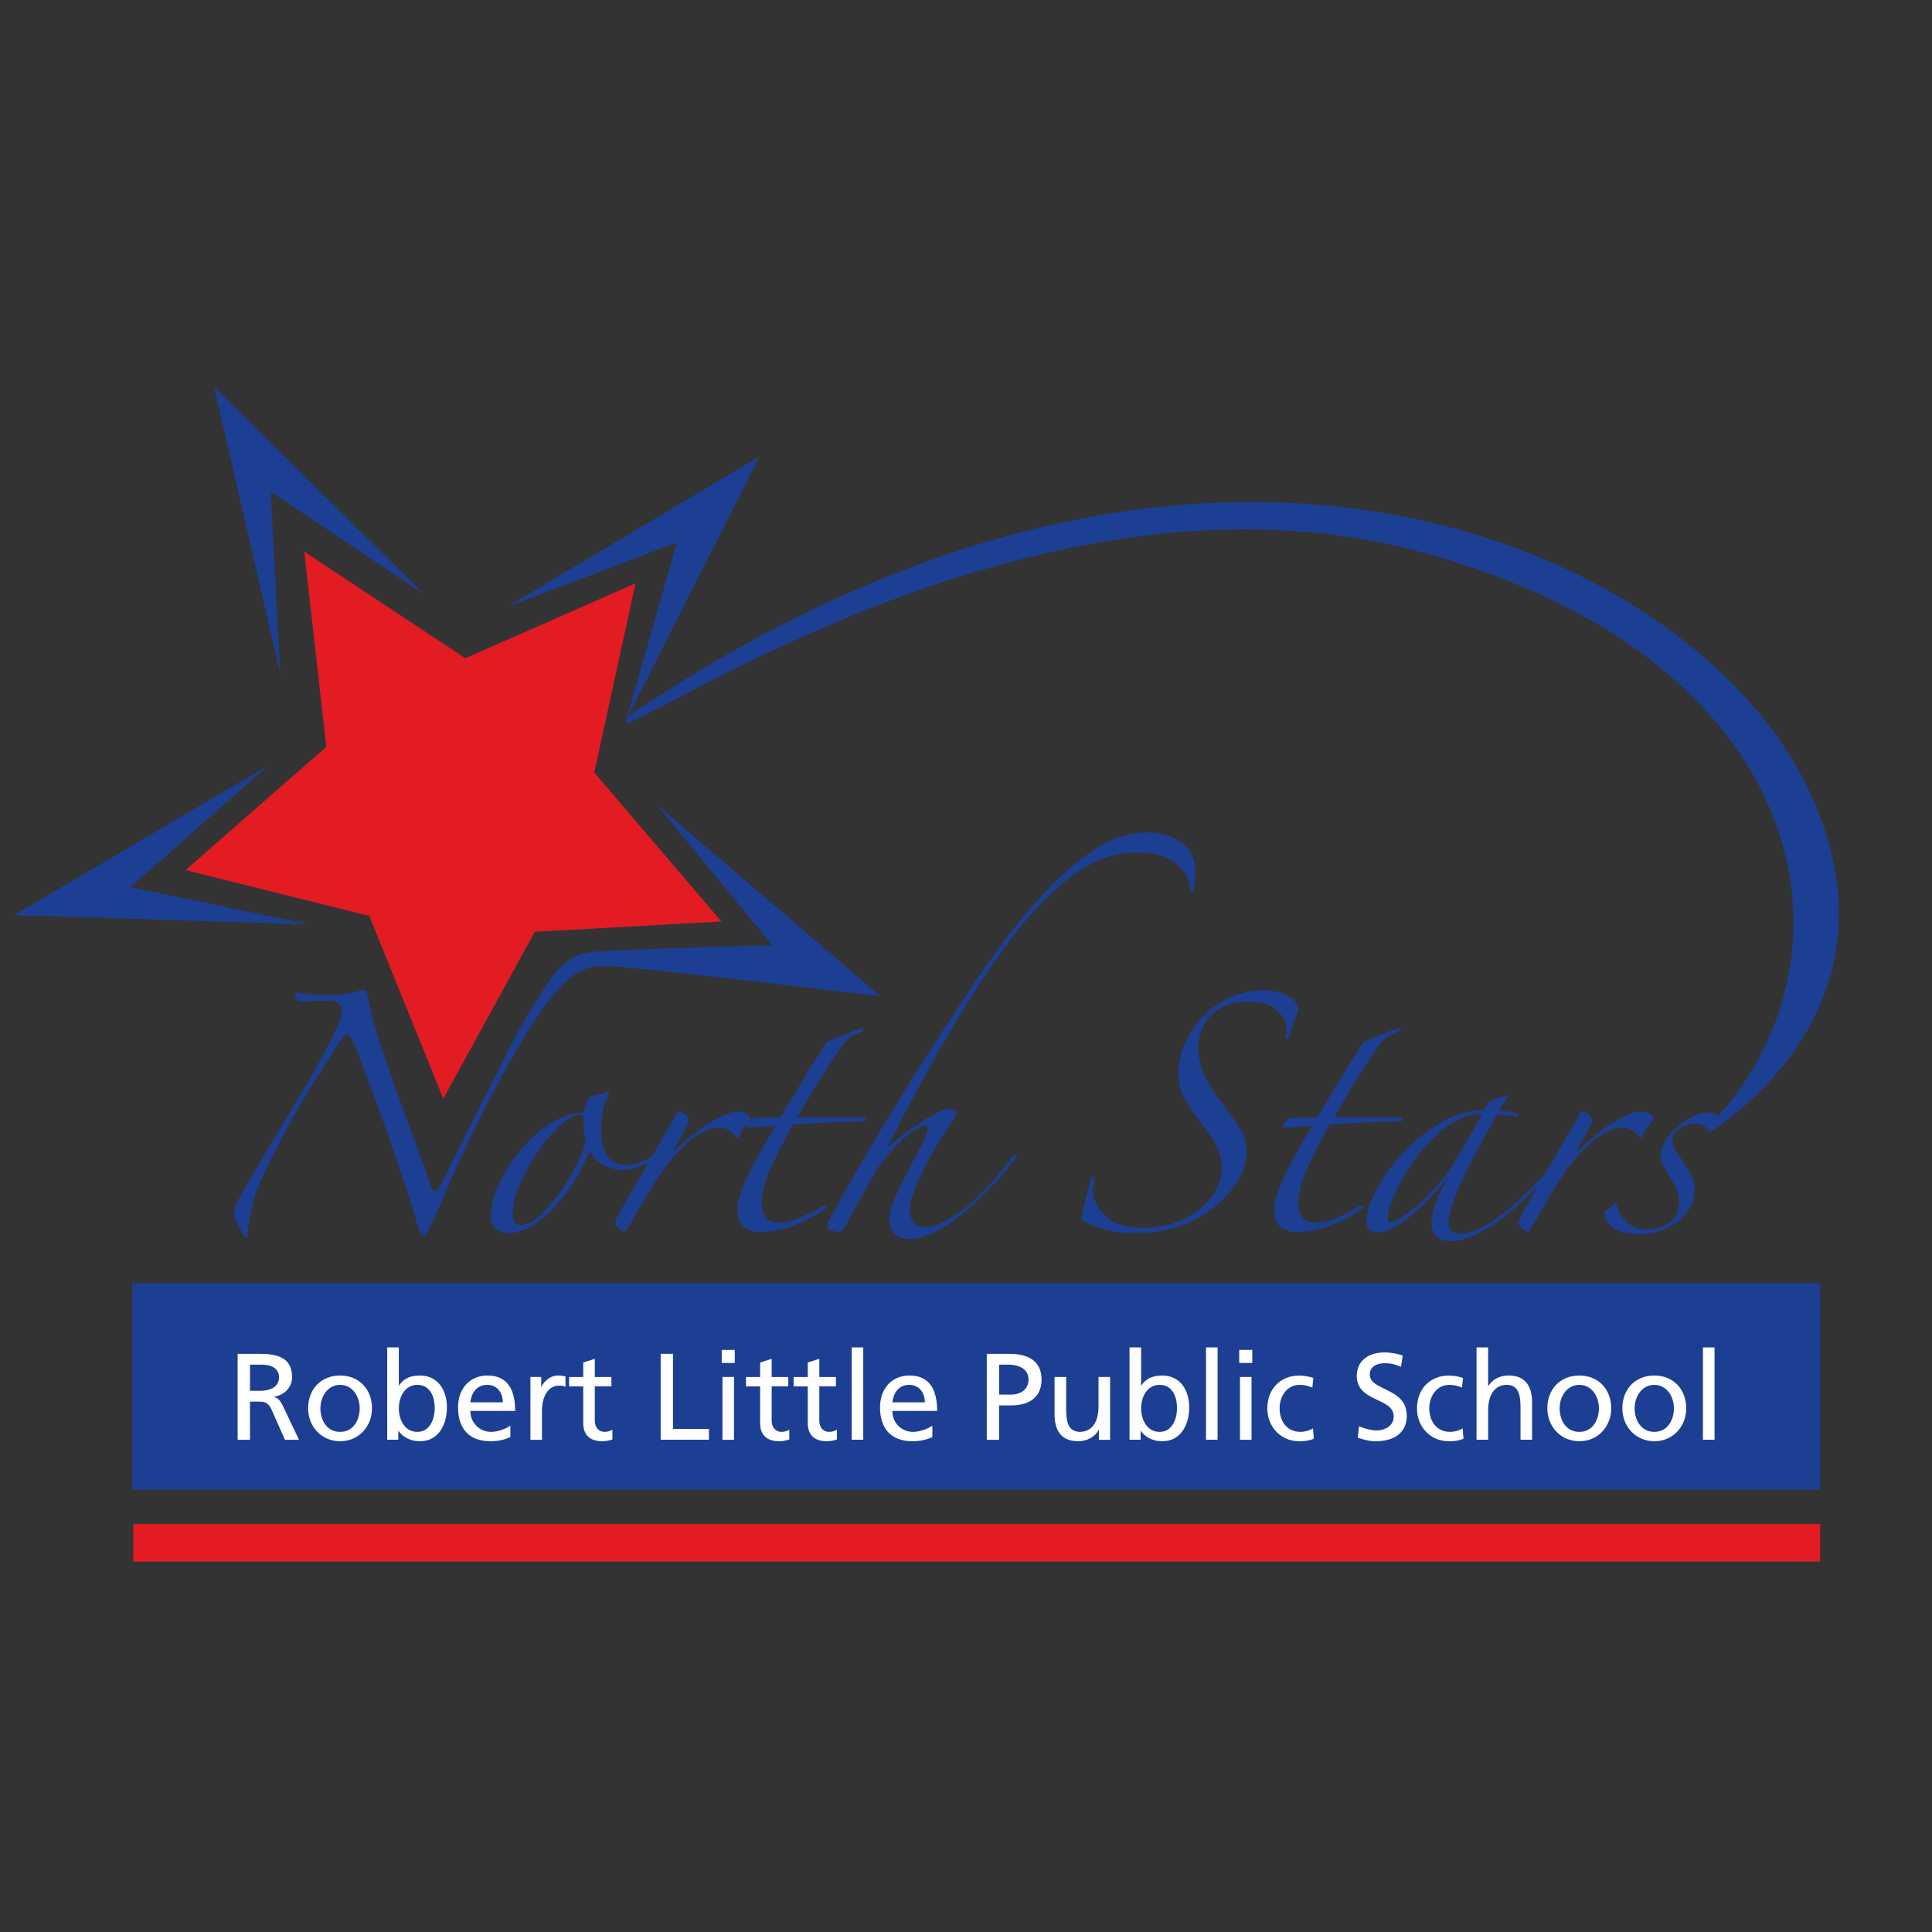 <?xml version="1.0" encoding="UTF-8"?><svg id="Layer_1" xmlns="http://www.w3.org/2000/svg" viewBox="0 0 500 500"><rect x="0" y="0" width="500" height="500" fill="#333333" stroke="none"/><defs><style>.cls-1{fill:#fff;}.cls-2{fill:#1c3f94;}.cls-3{fill:#e31b23;}</style></defs><path class="cls-2" d="M63.66,320.24c-.19-.1-.44-.42-.77-.98-.33-.56-.68-1.14-1.05-1.75-.37-.61-.68-1.24-.91-1.89-.23-.65-.35-1.17-.35-1.54,0-.93.3-2,.91-3.22.61-1.21,1.24-2.33,1.89-3.36,1.12-1.96,2.77-4.78,4.97-8.46,2.19-3.68,5.25-8.79,9.16-15.32,2.14-3.54,4.2-7.13,6.16-10.77,1.96-3.64,3.36-6.53,4.2-8.67.37-.93.56-1.72.56-2.38,0-1.02-.3-1.77-.91-2.24-.61-.47-1.42-.7-2.45-.7-1.12,0-2.38.02-3.78.07-1.4.05-2.61.12-3.64.21-.37,0-.68-.21-.91-.63-.23-.42-.35-.86-.35-1.33,0-.37.14-.56.42-.56.93.28,2.07.49,3.43.63,1.35.14,2.68.21,3.99.21,1.77,0,3.54-.14,5.32-.42,1.77-.28,3.22-.6,4.34-.98.65,0,1.02.42,1.12,1.26.19.75.44,1.84.77,3.29.32,1.45.63,2.68.91,3.71.75,2.8,1.72,5.95,2.94,9.44,1.21,3.5,2.49,7.11,3.85,10.84,1.35,3.73,2.7,7.41,4.06,11.05,1.35,3.64,2.54,6.95,3.57,9.93.19.75.37,1.35.56,1.82.19.47.51.7.98.7.28,0,.58-.26.91-.77.32-.51.63-1.05.91-1.61,2.14-4.38,4.36-8.86,6.65-13.43,2.28-4.57,4.59-9.09,6.93-13.57,2.33-4.48,3.57-7.46,5.94-11.66,2.38-4.2,4.73-8.11,7.07-11.75.56-.93,1.24-1.91,2.03-2.94.79-1.02,1.68-1.96,2.66-2.8.98-.84,2-1.54,3.08-2.1,1.07-.56,2.21-.84,3.43-.84.65,0,1.47.3,2.45.91.98.61,1.61,1.28,1.89,2.03,0,.19-.14.28-.42.28-1.12,0-2.24.14-3.36.42-1.12.28-2.31.79-3.57,1.54-1.26.75-2.57,1.82-3.92,3.22-1.35,1.4-2.82,3.17-4.41,5.32-4.48,6.15-7.74,11.89-12.03,19.91-4.29,8.02-8.25,16.09-11.89,24.2-1.03,2.43-2.08,4.9-3.15,7.42-1.07,2.52-2.12,4.81-3.15,6.86-.28.65-.56.98-.84.98-.37,0-.79-.33-1.26-.98-1.12-3.92-2.45-8.21-3.99-12.87-1.54-4.66-3.13-9.28-4.76-13.85-1.63-4.57-3.2-8.86-4.69-12.87-1.49-4.01-2.75-7.23-3.78-9.65-.56-1.21-1.07-1.82-1.54-1.82s-1.07.56-1.82,1.68c-2.33,3.64-4.5,7.04-6.51,10.21-2.01,3.17-3.85,6.27-5.53,9.3-1.68,3.03-3.27,5.99-4.76,8.88-1.49,2.89-2.89,5.83-4.2,8.81-.37.84-.72,1.82-1.05,2.94-.33,1.12-.63,2.31-.91,3.57-.28,1.26-.51,2.52-.7,3.78-.19,1.26-.28,2.35-.28,3.29h-.42Z"/><path class="cls-2" d="M174.6,294.36c-1.59,2.15-3.52,4.08-5.81,5.81-2.29,1.73-4.87,2.59-7.76,2.59-1.59,0-3.15-.4-4.69-1.19-1.54-.79-2.78-1.98-3.71-3.57-.65,1.49-1.49,3.2-2.52,5.11-1.03,1.91-2.24,3.82-3.64,5.74-1.4,1.91-2.96,3.66-4.69,5.25-1.73,1.59-3.57,2.89-5.53,3.92-1.68.74-3.08,1.12-4.2,1.12-3.36,0-5.04-1.49-5.04-4.48,0-1.68.3-3.4.91-5.18.61-1.77,1.37-3.5,2.31-5.18.93-1.68,1.94-3.26,3.01-4.76,1.07-1.49,2.07-2.7,3.01-3.64,1.96-2.14,4.2-3.96,6.72-5.46,2.52-1.49,5.22-2.38,8.11-2.66.19-.75.47-1.61.84-2.59.37-.98,1.03-1.56,1.96-1.75.46-.09.93-.19,1.4-.28.47-.09.89-.23,1.26-.42.28-.19.56-.21.84-.07.28.14.33.4.14.77-.65,1.03-1.14,2.33-1.47,3.92-.33,1.59-.49,3.31-.49,5.18,0,2.61.49,4.76,1.47,6.43.98,1.68,2.68,2.52,5.11,2.52s4.62-.79,6.57-2.38c1.96-1.58,3.59-3.31,4.9-5.18.19-.46.49-.6.91-.42.42.19.44.47.07.84ZM151.52,295.33c-.19-.84-.33-1.82-.42-2.94-.09-1.12-.14-2.19-.14-3.22,0-.46-.19-.7-.56-.7-1.03,0-2.1.35-3.22,1.05-1.12.7-2.24,1.63-3.36,2.8-1.12,1.17-2.24,2.5-3.36,3.99-1.12,1.49-2.15,3.03-3.08,4.62-1.21,2.06-2.31,4.27-3.29,6.65-.98,2.38-1.42,4.64-1.33,6.79,0,.65.12,1.26.35,1.82.23.56.77.84,1.61.84,1.58,0,3.31-.89,5.18-2.66,1.86-1.77,3.64-3.85,5.32-6.23,1.68-2.38,3.1-4.78,4.27-7.21,1.16-2.42,1.84-4.29,2.03-5.6Z"/><path class="cls-2" d="M194.19,289.6c-.56.65-1.14,1.45-1.75,2.38-.61.93-1,1.63-1.19,2.1-.09.28-.28.42-.56.42-.09,0-.23-.14-.42-.42-.19-.28-.44-.58-.77-.91-.33-.32-.77-.63-1.33-.91-.56-.28-1.35-.42-2.38-.42-1.21,0-2.57.42-4.06,1.26-1.49.84-2.8,1.77-3.92,2.8-1.77,1.49-3.34,3.13-4.69,4.9-1.35,1.77-2.64,3.61-3.85,5.53-1.21,1.91-2.38,3.87-3.5,5.87-1.12,2.01-2.33,4.04-3.64,6.09-.09.28-.37.42-.84.42-.19,0-.58-.28-1.19-.84-.61-.56-.91-.98-.91-1.26,0-.56.32-1.4.98-2.52,1.49-2.61,3.01-5.25,4.55-7.9,1.54-2.66,2.98-5.15,4.34-7.49,1.35-2.33,2.54-4.36,3.57-6.09,1.03-1.72,1.72-3.01,2.1-3.85.47-.84.79-1.26.98-1.26s.65.23,1.4.7c.75.47,1.12,1.12,1.12,1.96,0,.28-.16.75-.49,1.4-.33.65-.7,1.33-1.12,2.03-.42.7-.82,1.38-1.19,2.03-.37.65-.65,1.12-.84,1.4-.28.47-.33.7-.14.7s.42-.14.7-.42c.93-.93,2.07-1.96,3.43-3.08,1.35-1.12,2.77-2.17,4.27-3.15,1.49-.98,2.96-1.79,4.41-2.45,1.44-.65,2.73-.98,3.85-.98.84,0,1.56.21,2.17.63.61.42.91.86.91,1.33Z"/><path class="cls-2" d="M223.01,267.08c-.75.19-1.59.54-2.52,1.05-.93.51-1.63,1.14-2.1,1.89-2.15,2.99-4.22,6.11-6.23,9.37-2.01,3.26-3.94,6.53-5.81,9.79h17.35c.28.19.42.37.42.56s-.09.33-.28.42c-.75,0-1.87.02-3.36.07-1.49.05-3.13.12-4.9.21-1.77.09-3.59.19-5.46.28-1.87.09-3.5.19-4.9.28-2.61,4.66-4.62,8.63-6.02,11.89s-2.1,6.11-2.1,8.53c0,3.36,1.54,5.04,4.62,5.04,1.49,0,3.19-.4,5.11-1.19,1.91-.79,3.94-1.84,6.09-3.15.28-.28.56-.26.84.07.28.33.19.59-.28.77-3.17,2.05-6.11,3.54-8.81,4.48-2.71.93-5.46,1.4-8.25,1.4-1.49,0-2.8-.44-3.92-1.33-1.12-.89-1.68-2.4-1.68-4.55,0-1.87.84-4.62,2.52-8.25,1.68-3.64,4.15-8.12,7.41-13.43-1.12.09-2.5.21-4.13.35-1.63.14-2.59.21-2.87.21-.47,0-.7-.19-.7-.56.37-.65.98-1.31,1.82-1.96l7.13-.14c.84-1.4,1.77-2.96,2.8-4.69,1.02-1.72,2.05-3.45,3.08-5.18,1.02-1.72,2.07-3.4,3.15-5.04,1.07-1.63,2.03-3.15,2.87-4.55,1.03-.47,2.45-1.07,4.27-1.82,1.82-.74,3.43-1.35,4.83-1.82.19,0,.33.12.42.35.09.23-.05.44-.42.63Z"/><path class="cls-2" d="M309.32,225.95c0,1.49-.07,2.61-.21,3.36-.14.75-.28,1.26-.42,1.54-.14.28-.28.35-.42.21-.14-.14-.21-.3-.21-.49,0-.65-.16-1.54-.49-2.66-.33-1.12-.98-2.21-1.96-3.29-.98-1.07-2.36-2-4.13-2.8-1.77-.79-4.06-1.19-6.86-1.19-2.43,0-4.92.35-7.49,1.05-2.57.7-5.34,2.05-8.32,4.06-2.98,2.01-6.18,4.78-9.58,8.32-3.4,3.54-7.11,8.14-11.12,13.78-4.01,5.64-8.37,12.5-13.08,20.56-4.71,8.07-9.86,17.61-15.46,28.61.65-.56,1.68-1.4,3.08-2.52,1.4-1.12,2.94-2.24,4.62-3.36,1.68-1.12,3.31-2.1,4.9-2.94,1.58-.84,2.94-1.26,4.06-1.26.84,0,1.26.33,1.26.98,0,.56-.42,1.4-1.26,2.52-.75,1.12-1.73,2.66-2.94,4.62-1.21,1.96-2.4,4.06-3.57,6.3-1.17,2.24-2.17,4.43-3.01,6.58-.84,2.14-1.26,3.87-1.26,5.18,0,1.49.37,2.61,1.12,3.36.74.75,1.77,1.12,3.08,1.12,2.14,0,5.18-1.4,9.09-4.2,3.92-2.8,8.39-7.55,13.43-14.27.19-.19.37-.28.56-.28s.28.19.28.56c-1.77,2.52-3.85,5.04-6.22,7.55-2.38,2.52-4.81,4.81-7.28,6.86-2.47,2.05-4.94,3.71-7.42,4.97-2.47,1.26-4.73,1.89-6.78,1.89-1.59,0-2.85-.45-3.78-1.33-.93-.89-1.4-2.12-1.4-3.71,0-1.49.51-3.4,1.54-5.74,1.02-2.33,2.17-4.69,3.43-7.06,1.26-2.38,2.4-4.57,3.43-6.58,1.02-2,1.54-3.43,1.54-4.27,0-.47-.14-.7-.42-.7-.84,0-2.36.79-4.55,2.38-2.19,1.59-4.92,4.57-8.18,8.95-1.31,2.33-2.66,4.76-4.06,7.28-1.4,2.52-2.61,4.75-3.64,6.71-.75,1.49-1.45,2.24-2.1,2.24-.47,0-1.07-.12-1.82-.35-.75-.23-1.12-.67-1.12-1.33,0-.46.14-.98.42-1.54,3.92-7.09,7.74-13.78,11.47-20.08,3.73-6.29,7.51-12.47,11.33-18.54,4.48-7,9.12-14.13,13.92-21.4,4.8-7.27,9.72-13.9,14.76-19.87,5.04-5.97,10.14-10.84,15.32-14.62,5.18-3.78,10.38-5.67,15.6-5.67,1.31,0,2.66.16,4.06.49,1.4.33,2.73.86,3.99,1.61,1.26.75,2.28,1.8,3.08,3.15.79,1.35,1.19,3.1,1.19,5.25Z"/><path class="cls-2" d="M336.04,261.34c-.37.93-.82,2.15-1.33,3.64-.51,1.49-.91,2.75-1.19,3.78-.37.19-.7.05-.98-.42.28-.56.42-1.26.42-2.1,0-1.68-.82-3.26-2.45-4.76-1.64-1.49-4.22-2.24-7.77-2.24-3.73,0-6.76,1.1-9.09,3.29-2.33,2.19-3.5,5.11-3.5,8.74,0,2.8.65,5.41,1.96,7.83,1.3,2.43,2.75,4.66,4.33,6.71,1.21,1.59,2.21,2.92,3.01,3.99.79,1.07,1.42,2.05,1.89,2.94.46.89.79,1.73.98,2.52.18.79.28,1.75.28,2.87,0,1.96-.44,3.87-1.33,5.73-.89,1.87-2.05,3.59-3.5,5.18-1.45,1.59-3.03,3.01-4.75,4.27-1.73,1.26-3.43,2.26-5.11,3.01-4.2,1.86-8.86,2.8-13.99,2.8-2.15,0-4.27-.19-6.37-.56-2.1-.37-4.04-.98-5.81-1.82-.47-.28-.89-.54-1.26-.77-.37-.23-.61-.49-.7-.77.37-1.58.81-3.38,1.33-5.38.51-2.01.96-3.66,1.33-4.97,0-.19.14-.28.42-.28s.42.23.42.7c-.28.84-.42,1.68-.42,2.52,0,2.61,1.07,4.92,3.22,6.93,2.14,2.01,5.46,3.01,9.93,3.01,1.68,0,3.38-.16,5.11-.49,1.72-.33,3.29-.81,4.69-1.47,2.89-1.31,5.34-3.15,7.34-5.53,2.01-2.38,3.01-5.2,3.01-8.46,0-1.58-.37-3.19-1.12-4.83-.75-1.63-2.19-3.8-4.34-6.51-1.87-2.42-3.29-4.57-4.26-6.43-.98-1.86-1.47-4.01-1.47-6.44s.54-4.85,1.61-7.27c1.07-2.42,2.4-4.57,3.99-6.43.56-.65,1.33-1.42,2.31-2.31.98-.88,2.15-1.7,3.5-2.45,1.35-.75,2.94-1.4,4.76-1.96,1.82-.56,3.85-.84,6.08-.84,1.49,0,2.94.21,4.34.63,1.4.42,2.66,1.24,3.78,2.45.46.65.7,1.31.7,1.96Z"/><path class="cls-2" d="M361.92,267.08c-.75.19-1.59.54-2.52,1.05-.93.51-1.63,1.14-2.1,1.89-2.15,2.99-4.22,6.11-6.23,9.37-2.01,3.26-3.94,6.53-5.81,9.79h17.35c.28.19.42.37.42.56s-.1.33-.28.42c-.75,0-1.87.02-3.36.07-1.49.05-3.13.12-4.9.21-1.77.09-3.59.19-5.45.28-1.87.09-3.5.19-4.9.28-2.61,4.66-4.62,8.63-6.02,11.89-1.4,3.26-2.1,6.11-2.1,8.53,0,3.36,1.54,5.04,4.62,5.04,1.49,0,3.2-.4,5.11-1.19,1.91-.79,3.94-1.84,6.09-3.15.28-.28.56-.26.84.07.28.33.19.59-.28.77-3.17,2.05-6.11,3.54-8.81,4.48-2.71.93-5.46,1.4-8.25,1.4-1.49,0-2.8-.44-3.92-1.33-1.12-.89-1.68-2.4-1.68-4.55,0-1.87.84-4.62,2.52-8.25,1.68-3.64,4.15-8.12,7.42-13.43-1.12.09-2.5.21-4.13.35-1.63.14-2.59.21-2.87.21-.47,0-.7-.19-.7-.56.37-.65.98-1.31,1.82-1.96l7.13-.14c.84-1.4,1.77-2.96,2.8-4.69,1.02-1.72,2.05-3.45,3.08-5.18,1.02-1.72,2.08-3.4,3.15-5.04,1.07-1.63,2.03-3.15,2.87-4.55,1.02-.47,2.45-1.07,4.26-1.82,1.82-.74,3.43-1.35,4.83-1.82.19,0,.33.12.42.35.09.23-.05.44-.42.63Z"/><path class="cls-2" d="M405.15,298.97c-2.15,2.61-4.5,5.25-7.06,7.9-2.57,2.66-5.15,5.06-7.76,7.2-2.61,2.15-5.2,3.87-7.77,5.18-2.57,1.3-4.92,1.96-7.06,1.96-1.87,0-3.17-.47-3.92-1.4-.75-.93-1.12-2.1-1.12-3.5,0-1.31.4-3.05,1.19-5.25.79-2.19,1.98-4.55,3.57-7.07-1.22,1.59-2.61,3.27-4.2,5.04-1.58,1.78-3.22,3.38-4.9,4.83-1.68,1.45-3.36,2.66-5.04,3.64-1.68.98-3.17,1.47-4.48,1.47-1.96,0-2.94-.98-2.94-2.94,0-2.14.84-4.85,2.52-8.11,1.68-3.26,3.94-6.41,6.78-9.44,2.84-3.03,6.09-5.64,9.73-7.83,3.64-2.19,7.41-3.29,11.33-3.29.46-.93.88-1.58,1.26-1.96.37-.37.74-.65,1.12-.84l3.92-1.12.28.14c-.47.47-.91,1.05-1.33,1.75-.42.7-.86,1.42-1.33,2.17.46,0,1.16.05,2.1.14.93.09,1.63.19,2.1.28.47.19.7.42.7.7s-.14.42-.42.42c-.56-.19-1.4-.32-2.52-.42-1.12-.09-1.96-.14-2.52-.14-4.29,7.55-7.44,13.55-9.44,17.98-2.01,4.43-3.01,7.72-3.01,9.86,0,.84.21,1.54.63,2.1.42.56,1.28.84,2.59.84,1.49,0,3.26-.54,5.32-1.61,2.05-1.07,4.24-2.57,6.57-4.48,2.33-1.91,4.73-4.13,7.2-6.65,2.47-2.52,4.83-5.17,7.07-7.97.18-.28.37-.35.56-.21.18.14.28.35.28.63ZM383.33,288.34c-3.17,0-6.2,1.12-9.1,3.36-2.89,2.24-5.45,4.87-7.69,7.9-2.24,3.03-4.03,6.04-5.38,9.02-1.35,2.99-2.03,5.18-2.03,6.57,0,.75.28,1.12.84,1.12s1.42-.37,2.59-1.12c1.16-.75,2.49-1.75,3.99-3.01,1.49-1.26,3.01-2.73,4.55-4.41,1.54-1.68,2.96-3.5,4.27-5.45,1.49-2.24,2.94-4.62,4.34-7.14,1.4-2.52,2.66-4.76,3.78-6.71l-.14-.14Z"/><path class="cls-2" d="M427.95,289.6c-.56.65-1.14,1.45-1.75,2.38-.61.93-1,1.63-1.19,2.1-.09.28-.28.42-.56.42-.09,0-.23-.14-.42-.42-.19-.28-.44-.58-.77-.91-.33-.32-.77-.63-1.33-.91-.56-.28-1.35-.42-2.38-.42-1.22,0-2.57.42-4.06,1.26-1.49.84-2.8,1.77-3.92,2.8-1.77,1.49-3.33,3.13-4.69,4.9-1.35,1.77-2.64,3.61-3.85,5.53-1.22,1.91-2.38,3.87-3.5,5.87-1.12,2.01-2.33,4.04-3.63,6.09-.1.28-.38.42-.84.42-.19,0-.58-.28-1.19-.84-.61-.56-.91-.98-.91-1.26,0-.56.33-1.4.98-2.52,1.49-2.61,3.01-5.25,4.55-7.9,1.54-2.66,2.98-5.15,4.33-7.49,1.35-2.33,2.54-4.36,3.57-6.09,1.02-1.72,1.72-3.01,2.1-3.85.47-.84.79-1.26.98-1.26s.65.23,1.4.7c.75.47,1.12,1.12,1.12,1.96,0,.28-.16.75-.49,1.4-.33.65-.7,1.33-1.12,2.03-.42.7-.82,1.38-1.19,2.03-.37.65-.65,1.12-.84,1.4-.28.47-.33.7-.14.7s.42-.14.7-.42c.93-.93,2.08-1.96,3.43-3.08,1.35-1.12,2.77-2.17,4.27-3.15,1.49-.98,2.96-1.79,4.41-2.45,1.45-.65,2.73-.98,3.85-.98.84,0,1.56.21,2.17.63.6.42.91.86.91,1.33Z"/><path class="cls-2" d="M442.92,292.54c-.28.47-.51.51-.7.14-.56-1.21-1.73-1.82-3.5-1.82-1.31,0-2.61.37-3.92,1.12-1.31.75-1.96,1.87-1.96,3.36,0,.75.23,1.49.7,2.24.46.75,1.12,1.73,1.96,2.94.74,1.12,1.44,2.24,2.1,3.36.65,1.12.98,2.29.98,3.5,0,2.43-.56,4.41-1.68,5.94-1.12,1.54-2.45,2.78-3.99,3.71-1.54.93-3.1,1.56-4.69,1.89-1.58.33-2.84.49-3.78.49-5.69,0-8.81-1.91-9.37-5.74.47-.28,1-.63,1.61-1.05.6-.42,1.05-.82,1.33-1.19.19,0,.33.19.42.56.46,1.68,1.35,3.13,2.66,4.34,1.3,1.21,2.84,1.82,4.62,1.82.75,0,1.63-.07,2.66-.21,1.02-.14,1.98-.46,2.87-.98.89-.51,1.65-1.24,2.31-2.17.65-.93.98-2.19.98-3.78,0-1.21-.23-2.33-.7-3.36-.47-1.02-.98-1.96-1.54-2.8-.56-.93-1.12-1.86-1.68-2.8-.56-.93-.84-1.96-.84-3.08s.4-2.33,1.19-3.64c.79-1.3,1.8-2.49,3.01-3.57,1.21-1.07,2.54-1.98,3.99-2.73,1.45-.74,2.87-1.12,4.27-1.12,1.49,0,2.24.47,2.24,1.4-.28.47-.56,1-.84,1.61-.28.61-.51,1.14-.7,1.61Z"/><polygon class="cls-3" points="120.43 170.35 164.47 150.97 153.79 199.93 186.71 238.48 138.42 241.14 114.72 284.34 95.56 237.03 48.01 225.19 84.44 193.28 78.74 142.76 120.43 170.35"/><polygon class="cls-2" points="109.7 153.77 70.06 127.25 72.51 174.31 55.37 100 109.7 153.77"/><polygon class="cls-2" points="162.09 186.24 175.19 140.37 131.14 157.13 196.62 118.05 162.09 186.24"/><polygon class="cls-2" points="69.52 198.04 33.76 229.6 79.89 239.24 3.66 236.84 69.52 198.04"/><path class="cls-2" d="M227.87,257.82s-68.41-8.25-72.3-7.87c-3.89.39-5.54.49-6.31,1.07-.78.59-.29-3.4-.29-3.4,0,0,.59-.87,5.25-1.36,4.66-.49,45.65-1.65,45.65-1.65l-29.84-36.32,57.83,49.53Z"/><rect class="cls-2" x="34.24" y="332.09" width="436.83" height="53.43"/><path class="cls-1" d="M61.51,350.37h5.45c4.4,0,8.63.7,8.63,6.02,0,2.71-2.01,4.62-4.59,5.07v.06c.99.38,1.46.86,2.17,2.23l4.2,8.86h-3.63l-3.41-7.71c-.99-2.17-2.04-2.17-3.73-2.17h-1.91v9.88h-3.19v-22.24ZM64.7,359.93h2.71c3.03,0,4.81-1.34,4.81-3.47,0-2.01-1.53-3.28-4.46-3.28h-3.06v6.75Z"/><path class="cls-1" d="M88.02,355.98c4.94,0,8.25,3.57,8.25,8.5,0,4.65-3.38,8.51-8.25,8.51s-8.28-3.85-8.28-8.51c0-4.94,3.31-8.5,8.28-8.5ZM88.02,370.57c3.5,0,5.07-3.19,5.07-6.09,0-3.09-1.88-6.08-5.07-6.08s-5.1,2.99-5.1,6.08c0,2.9,1.56,6.09,5.1,6.09Z"/><path class="cls-1" d="M100.22,348.71h2.99v9.88h.06c.92-1.5,2.55-2.61,5.38-2.61,4.72,0,7.01,3.85,7.01,8.22s-2.07,8.79-6.98,8.79c-2.9,0-4.75-1.47-5.54-2.68h-.06v2.29h-2.87v-23.89ZM108.03,358.4c-3.25,0-4.81,3.09-4.81,6.12,0,2.71,1.4,6.05,4.78,6.05s4.56-3.6,4.49-6.15c.06-2.93-1.21-6.02-4.46-6.02Z"/><path class="cls-1" d="M132.08,371.94c-1.15.42-2.45,1.05-5.13,1.05-5.77,0-8.41-3.5-8.41-8.79,0-4.81,3.03-8.22,7.61-8.22,5.42,0,7.17,3.95,7.17,9.17h-11.59c0,3.22,2.52,5.42,5.35,5.42,1.98,0,4.27-1.02,5-1.63v2.99ZM130.13,362.92c0-2.48-1.46-4.52-4.05-4.52-2.93,0-4.14,2.42-4.36,4.52h8.41Z"/><path class="cls-1" d="M137.27,356.36h2.8v2.52h.06c.8-1.69,2.52-2.9,4.24-2.9.89,0,1.34.1,1.98.22v2.68c-.54-.22-1.15-.29-1.66-.29-2.68,0-4.43,2.55-4.43,6.63v7.39h-2.99v-16.25Z"/><path class="cls-1" d="M158.23,358.78h-4.3v8.89c0,1.88,1.15,2.9,2.52,2.9.92,0,1.59-.29,2.04-.57v2.55c-.67.19-1.59.45-2.55.45-3.09,0-5-1.47-5-4.71v-9.49h-3.66v-2.42h3.66v-3.76l2.99-.96v4.71h4.3v2.42Z"/><path class="cls-1" d="M170.98,350.37h3.19v19.43h9.3v2.8h-12.49v-22.24Z"/><path class="cls-1" d="M190.16,352.73h-3.38v-3.38h3.38v3.38ZM186.97,356.36h2.99v16.25h-2.99v-16.25Z"/><path class="cls-1" d="M204.01,358.78h-4.3v8.89c0,1.88,1.15,2.9,2.52,2.9.92,0,1.59-.29,2.04-.57v2.55c-.67.19-1.59.45-2.55.45-3.09,0-5-1.47-5-4.71v-9.49h-3.66v-2.42h3.66v-3.76l2.99-.96v4.71h4.3v2.42Z"/><path class="cls-1" d="M216.34,358.78h-4.3v8.89c0,1.88,1.15,2.9,2.52,2.9.92,0,1.59-.29,2.04-.57v2.55c-.67.19-1.59.45-2.55.45-3.09,0-5-1.47-5-4.71v-9.49h-3.66v-2.42h3.66v-3.76l2.99-.96v4.71h4.3v2.42Z"/><path class="cls-1" d="M220.42,348.71h2.99v23.89h-2.99v-23.89Z"/><path class="cls-1" d="M241.29,371.94c-1.15.42-2.45,1.05-5.13,1.05-5.77,0-8.41-3.5-8.41-8.79,0-4.81,3.03-8.22,7.61-8.22,5.42,0,7.17,3.95,7.17,9.17h-11.59c0,3.22,2.52,5.42,5.35,5.42,1.98,0,4.27-1.02,5-1.63v2.99ZM239.35,362.92c0-2.48-1.47-4.52-4.05-4.52-2.93,0-4.14,2.42-4.36,4.52h8.41Z"/><path class="cls-1" d="M255.37,350.37h5.83c4.56,0,8.35,1.59,8.35,6.66s-3.85,6.69-7.87,6.69h-3.12v8.89h-3.18v-22.24ZM258.56,360.92h3.16c1.97,0,4.46-.99,4.46-3.92s-2.93-3.82-4.9-3.82h-2.71v7.74Z"/><path class="cls-1" d="M287.29,372.61h-2.9v-2.58h-.06c-.89,1.85-3.06,2.96-5.32,2.96-4.21,0-6.09-2.61-6.09-6.98v-9.65h3v8.41c0,3.79.83,5.64,3.44,5.8,3.41,0,4.94-2.74,4.94-6.69v-7.52h2.99v16.25Z"/><path class="cls-1" d="M292.33,348.71h2.99v9.88h.06c.92-1.5,2.55-2.61,5.38-2.61,4.71,0,7.01,3.85,7.01,8.22s-2.07,8.79-6.98,8.79c-2.9,0-4.75-1.47-5.54-2.68h-.06v2.29h-2.87v-23.89ZM300.13,358.4c-3.25,0-4.81,3.09-4.81,6.12,0,2.71,1.4,6.05,4.78,6.05s4.56-3.6,4.49-6.15c.06-2.93-1.21-6.02-4.46-6.02Z"/><path class="cls-1" d="M312.11,348.71h3v23.89h-3v-23.89Z"/><path class="cls-1" d="M324.09,352.73h-3.38v-3.38h3.38v3.38ZM320.9,356.36h3v16.25h-3v-16.25Z"/><path class="cls-1" d="M339.63,359.1c-1.15-.48-2.29-.7-3.25-.7-3.35,0-5.22,2.99-5.22,6.08,0,2.9,1.56,6.09,5.42,6.09,1.02,0,2.29-.32,3.22-.92l.22,2.68c-1.24.57-2.68.67-3.76.67-4.91,0-8.28-3.85-8.28-8.51,0-4.94,3.31-8.5,8.28-8.5,1.21,0,2.77.29,3.63.64l-.25,2.49Z"/><path class="cls-1" d="M362.57,353.72c-1.63-.64-2.52-.92-4.17-.92-1.78,0-3.89.64-3.89,2.96,0,4.27,9.56,3.28,9.56,10.61,0,4.75-3.66,6.63-8.12,6.63-1.56,0-3.09-.45-4.56-.92l.32-2.96c1.08.45,3,1.08,4.62,1.08,1.82,0,4.36-1.02,4.36-3.63,0-4.97-9.56-3.6-9.56-10.51,0-3.95,3.12-6.05,7.14-6.05,1.47,0,3.22.25,4.75.8l-.45,2.93Z"/><path class="cls-1" d="M378.37,359.1c-1.15-.48-2.29-.7-3.25-.7-3.35,0-5.23,2.99-5.23,6.08,0,2.9,1.56,6.09,5.42,6.09,1.02,0,2.29-.32,3.22-.92l.22,2.68c-1.24.57-2.68.67-3.76.67-4.91,0-8.28-3.85-8.28-8.51,0-4.94,3.31-8.5,8.28-8.5,1.21,0,2.77.29,3.63.64l-.25,2.49Z"/><path class="cls-1" d="M382.13,348.71h3v9.97h.06c1.08-1.72,2.96-2.71,5.22-2.71,4.21,0,6.09,2.61,6.09,6.98v9.65h-2.99v-8.41c0-3.79-.83-5.64-3.44-5.8-3.41,0-4.94,2.74-4.94,6.69v7.52h-3v-23.89Z"/><path class="cls-1" d="M408.73,355.98c4.94,0,8.25,3.57,8.25,8.5,0,4.65-3.38,8.51-8.25,8.51s-8.28-3.85-8.28-8.51c0-4.94,3.31-8.5,8.28-8.5ZM408.73,370.57c3.5,0,5.07-3.19,5.07-6.09,0-3.09-1.88-6.08-5.07-6.08s-5.1,2.99-5.1,6.08c0,2.9,1.56,6.09,5.1,6.09Z"/><path class="cls-1" d="M428.14,355.98c4.94,0,8.25,3.57,8.25,8.5,0,4.65-3.38,8.51-8.25,8.51s-8.28-3.85-8.28-8.51c0-4.94,3.31-8.5,8.28-8.5ZM428.14,370.57c3.5,0,5.07-3.19,5.07-6.09,0-3.09-1.88-6.08-5.07-6.08s-5.1,2.99-5.1,6.08c0,2.9,1.56,6.09,5.1,6.09Z"/><path class="cls-1" d="M440.72,348.71h3v23.89h-3v-23.89Z"/><rect class="cls-3" x="34.48" y="394.42" width="436.59" height="9.72"/><path class="cls-2" d="M162.47,185.46s-1.73,2.53,1.31,1.12c20.75-9.58,113.95-67.76,203.34-43.88,100.57,26.86,116.81,102.92,76.83,146.96l-1.41,3.28s54.51-32.17,24.21-91.2c-30.3-59.03-153.43-118.72-304.29-16.27Z"/></svg>